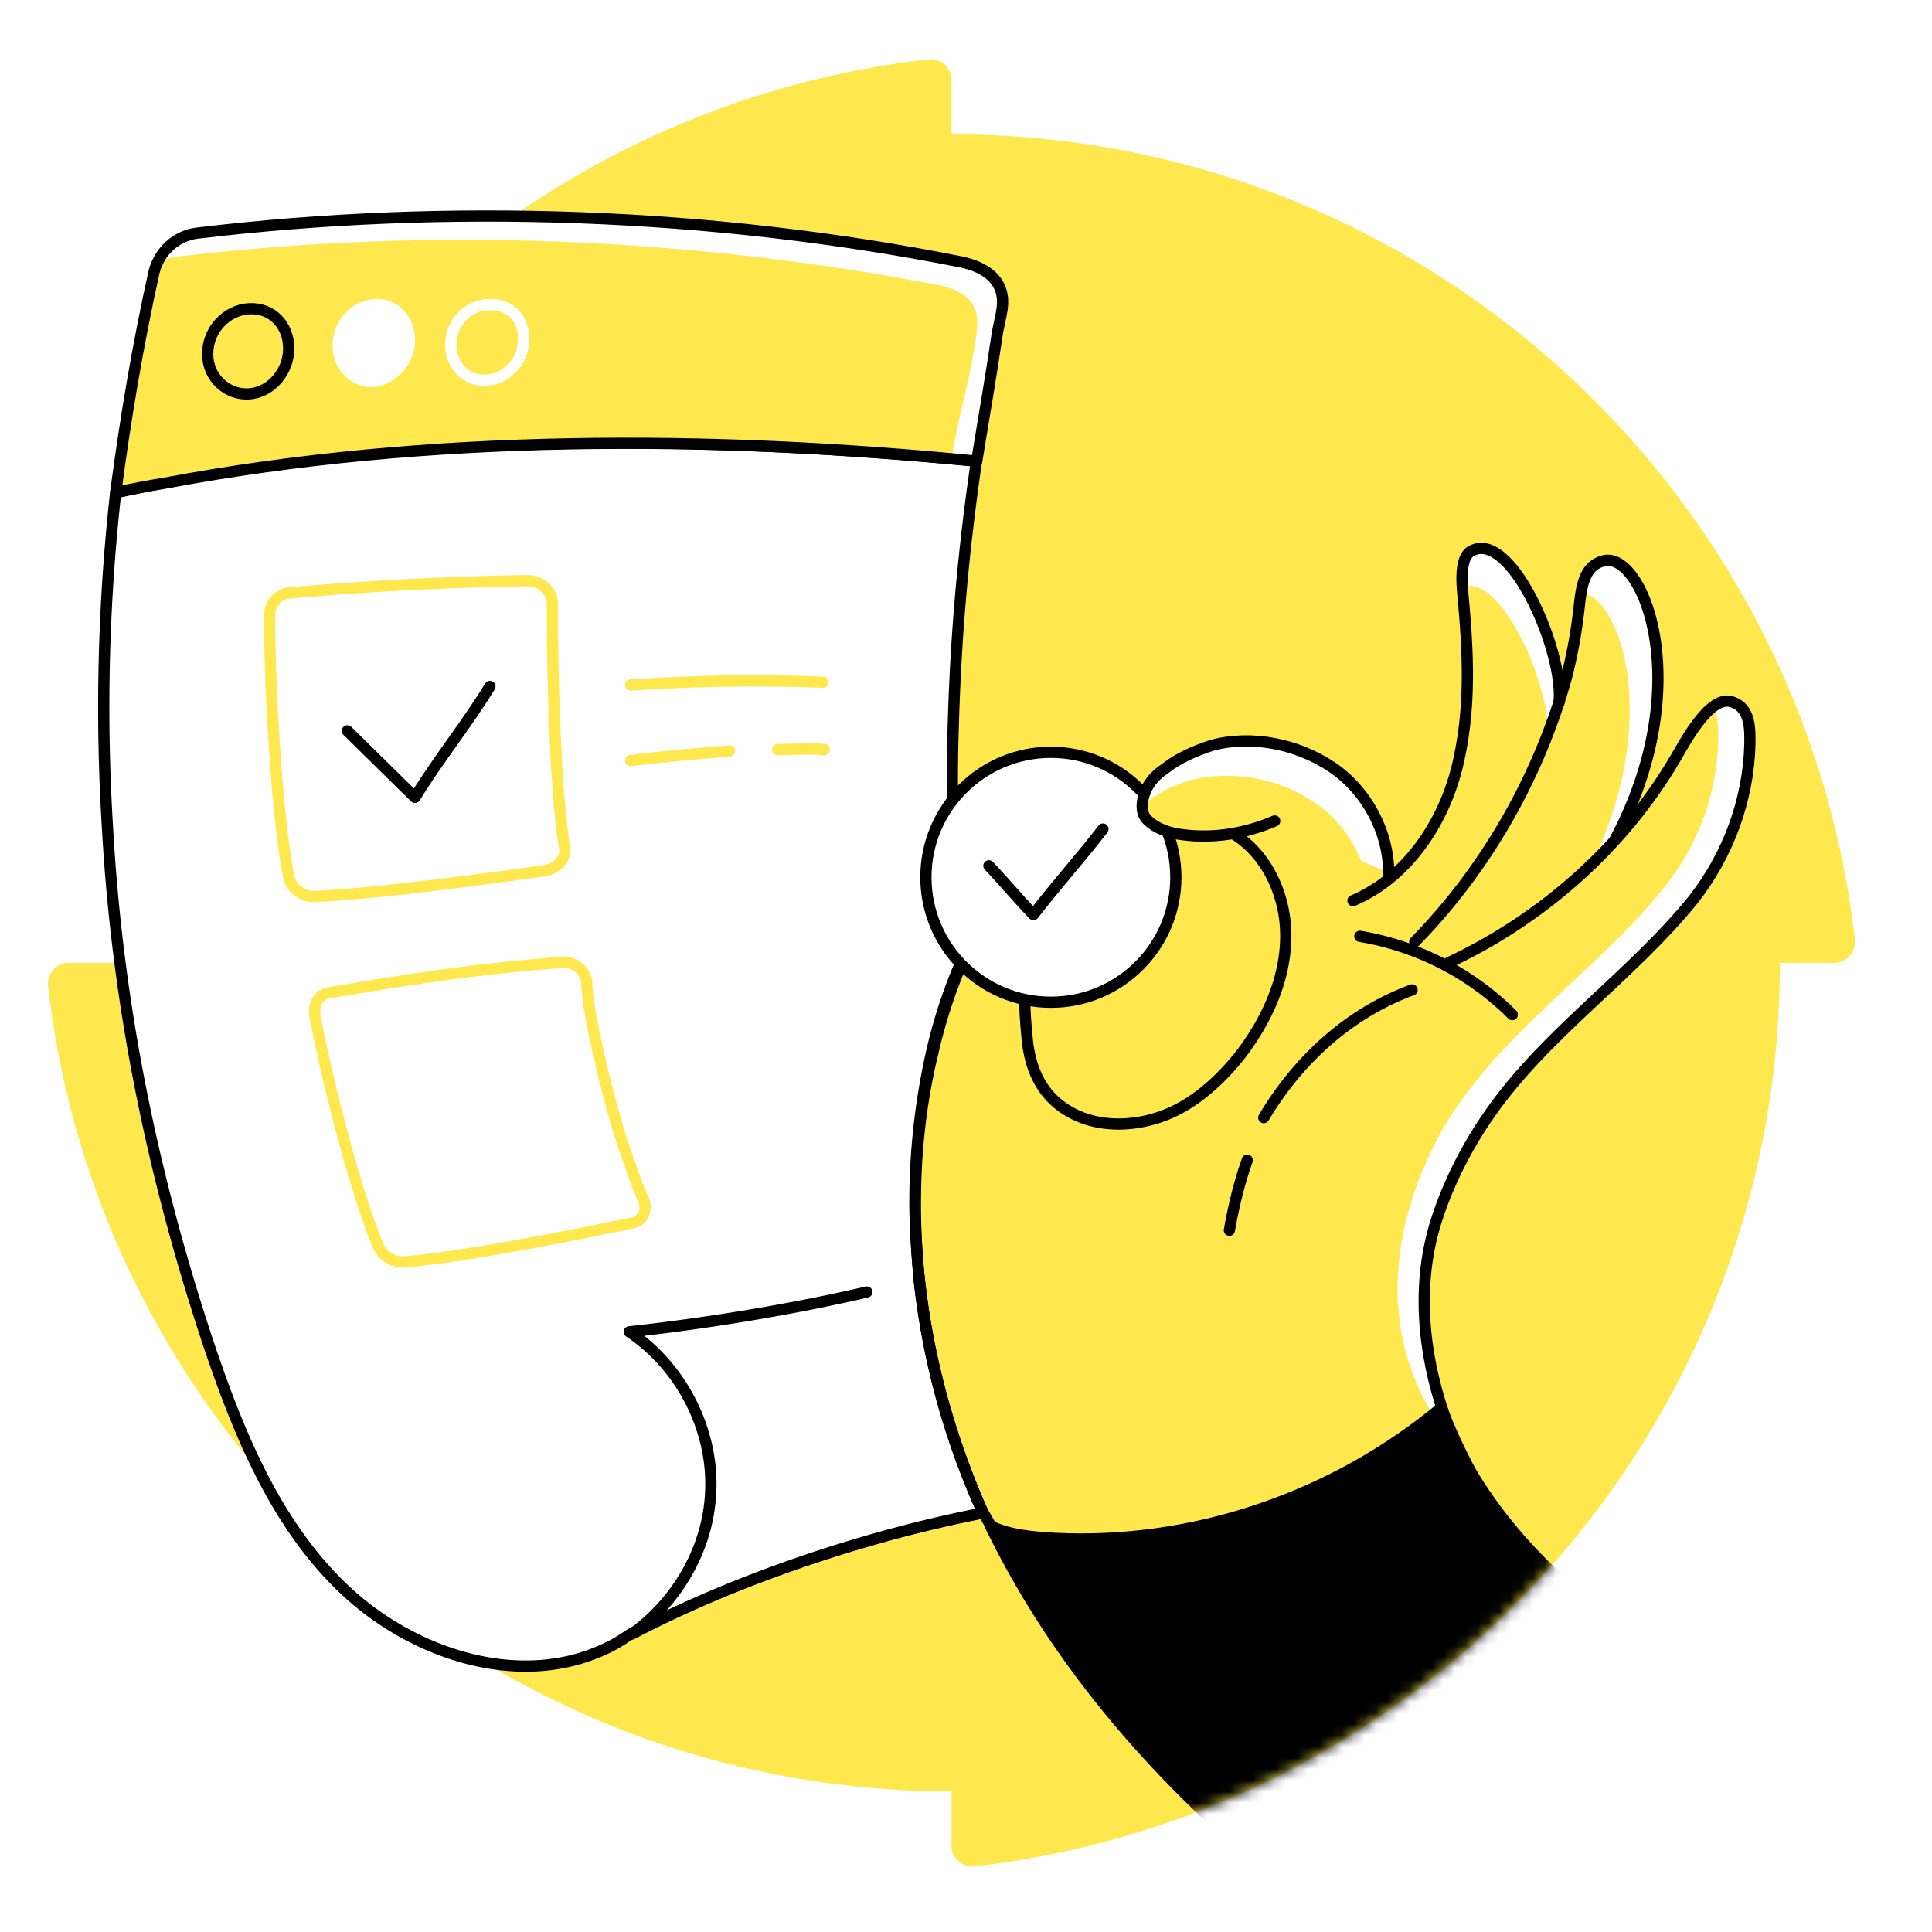 <svg width="172" height="172" fill="none" xmlns="http://www.w3.org/2000/svg"><path fill="#fff" d="M0 0h172v172H0z"/><path d="M84.707 11.955v-4.86c0-1.07-.96-1.924-2.03-1.817C42.304 9.872 10.955 44.11 10.955 85.72h-4.86c-1.068 0-1.923.962-1.816 2.03 4.593 40.381 38.826 71.735 80.43 71.735v4.86c0 1.069.96 1.923 2.029 1.816 40.375-4.593 71.724-38.831 71.724-80.44h4.86c1.068 0 1.922-.962 1.816-2.03-4.593-40.381-38.826-71.735-80.43-71.735Z" fill="#FFE84D"/><path d="M87.199 133.975c-2.934-6.846-4.89-14.182-5.502-21.64-.122-1.712-.245-3.546-.245-5.257 0-4.524.49-8.925 1.468-13.327a46.33 46.33 0 0 1 2.567-7.947c0-.122.122-.122.122-.244-.733-7.091-.978-14.183-.733-21.274.244-8.314 1.1-15.65 2.2-23.23-25.185-2.445-52.083-2.567-76.78 2.813a172.369 172.369 0 0 0-.733 29.709c.856 15.527 3.912 30.81 9.047 46.215 2.69 7.947 5.991 16.016 12.104 21.762 6.113 5.747 15.527 8.803 23.107 5.258.856-.367 1.59-.856 2.323-1.345 9.66-5.013 21.274-8.803 31.177-10.759 0-.245 0-.489-.122-.734Z" fill="#fff"/><path d="M87.199 133.975c-2.934-6.847-4.89-14.182-5.502-21.64-.122-1.712-.245-3.546-.245-5.257 0-4.524.49-8.925 1.468-13.327a46.33 46.33 0 0 1 2.567-7.947c0-.122.122-.122.122-.244-.733-7.091-.978-14.183-.733-21.274.244-8.314.951-15.65 2.051-23.23-25.185-2.445-51.934-2.567-76.63 2.813a172.369 172.369 0 0 0-.734 29.709c.856 15.527 3.912 30.81 9.047 46.215 2.69 7.947 5.991 16.016 12.104 21.762 6.113 5.747 15.527 8.803 23.107 5.258.856-.367 1.59-.856 2.323-1.345 9.66-5.013 21.274-8.803 31.177-10.759 0-.245 0-.489-.122-.734Z" stroke="#000" stroke-miterlimit="10" stroke-linecap="round" stroke-linejoin="round"/><path d="M87.443 134.708c-10.025 1.957-21.64 5.747-31.176 10.759 3.912-2.812 6.602-7.335 6.968-12.103.49-5.747-2.445-11.615-7.213-14.794 6.724-.734 14.304-1.956 21.151-3.546" fill="#fff"/><path d="M87.443 134.708c-10.025 1.957-21.64 5.747-31.176 10.759 3.912-2.812 6.602-7.335 6.968-12.103.49-5.747-2.445-11.615-7.213-14.794 6.724-.734 14.304-1.956 21.151-3.546M81.818 113.802a67.494 67.494 0 0 0 5.38 20.173c.122.244.244.489.244.611" stroke="#000" stroke-miterlimit="10" stroke-linecap="round" stroke-linejoin="round"/><path d="M48.686 77.49c-4.402.611-14.916 2.079-20.785 2.323-.978 0-1.956-.734-2.2-1.712-1.223-6.48-1.712-18.583-1.712-23.23 0-1.1.733-1.956 1.711-2.078 3.913-.367 12.349-.978 21.274-1.1 1.1 0 2.2.856 2.2 2.078 0 8.192.367 17.484 1.101 21.763.122.856-.611 1.712-1.59 1.956ZM55.654 102.431c.612 1.712 1.1 3.301 1.712 4.524.245.978-.245 1.834-1.222 1.956-4.157.856-14.305 2.935-20.051 3.424-.979.122-2.079-.489-2.446-1.468-2.323-5.624-4.89-16.383-5.624-20.54-.122-.978.367-1.833 1.345-1.956 3.79-.611 11.86-2.078 20.662-2.69 1.1-.122 2.079.734 2.201 1.712.053 3.138 2.296 11.882 3.423 15.038Z" stroke="#FFE84D" stroke-miterlimit="10" stroke-linecap="round" stroke-linejoin="round"/><path d="M89.276 27.852v.367c-.122.489-.122.978-.244 1.467-.611 4.157-1.345 7.58-1.834 11.37-23.719-2.323-48.905-2.445-72.257 1.956-1.467.245-2.934.612-4.401.856.734-6.602 1.834-13.082 3.423-19.684.367-1.834 1.957-3.179 3.79-3.423 22.13-2.69 45.726-1.834 67.856 2.567 2.812.612 4.034 2.201 3.667 4.524Z" fill="#FFE84D"/><path d="M89.033 28.341c0 .122-.425.184-.425.306-.123.49.122.857 0 1.346-.612 4.034-1.53 6.972-2.018 10.762h-1.346c.49-3.301 1.343-5.812 1.955-9.48.122-.489.122-.978.244-1.467v-.367c.367-2.323-.856-3.912-3.668-4.523-22.129-4.28-45.603-5.258-67.977-2.568-.367 0-.733.122-1.1.245.733-.734 1.59-1.345 2.69-1.467 22.251-2.69 45.847-1.834 67.855 2.567 2.934.734 4.156 2.323 3.79 4.646Z" fill="#fff" stroke="#fff" stroke-miterlimit="10" stroke-linecap="round" stroke-linejoin="round"/><path d="M56.143 60.985c5.624-.367 11.37-.489 17.116-.245M69.225 66.731c1.345 0 2.69-.122 4.157 0M56.143 67.71c2.934-.367 5.868-.612 8.802-.856" stroke="#FFE84D" stroke-miterlimit="10" stroke-linecap="round" stroke-linejoin="round"/><path d="M25.702 31.032c0 2.079-1.59 3.912-3.546 4.035-1.956.122-3.668-1.467-3.668-3.546 0-2.2 1.712-3.912 3.668-4.034 2.079-.123 3.546 1.467 3.546 3.545Z" stroke="#000" stroke-miterlimit="10" stroke-linecap="round" stroke-linejoin="round"/><path d="M36.46 30.297c0 1.834-1.467 3.424-3.178 3.668-1.712.122-3.179-1.345-3.179-3.179 0-1.956 1.467-3.545 3.301-3.668 1.712-.122 3.057 1.345 3.057 3.18Z" fill="#fff" stroke="#fff" stroke-miterlimit="10" stroke-linecap="round" stroke-linejoin="round"/><path d="M46.609 30.297c0 1.834-1.467 3.424-3.301 3.546-1.834.122-3.18-1.345-3.18-3.179 0-1.956 1.59-3.546 3.424-3.546 1.834-.122 3.179 1.345 3.057 3.18Z" stroke="#fff" stroke-miterlimit="10" stroke-linecap="round" stroke-linejoin="round"/><path d="m143.561 74.923-1.222.611c5.501-12.47 1.589-22.863-1.712-22.74.244-1.345.611-2.446 1.834-2.935 3.668-1.222 8.68 10.881 1.1 25.064ZM138.792 62.574c-.366.978-.611 1.956-.978 2.812.123-4.646-4.279-14.549-7.702-13.082-.122-1.222 0-2.812.978-3.3 3.546-1.712 8.191 9.169 7.702 13.57Z" fill="#fff"/><path d="M125.955 83.848c6.357-6.48 11.003-14.672 13.448-23.352a43.49 43.49 0 0 0 1.101-5.747c.244-1.833.244-4.156 2.078-4.768 3.546-1.345 8.681 10.882 1.1 24.942" stroke="#000" stroke-miterlimit="10" stroke-linecap="round" stroke-linejoin="round"/><path d="M129.012 85.681c8.314-3.912 15.527-10.27 20.173-18.216.734-1.223 2.934-5.502 4.89-5.013 1.834.489 1.712 2.567 1.712 3.79-.122 5.013-1.956 9.903-5.013 13.816-5.624 6.968-13.448 12.103-18.461 19.561-1.834 2.69-3.423 5.869-4.401 8.925-1.834 5.624-1.468 11.86.489 17.484l.611-40.347Z" fill="#FFE84D"/><path d="M155.636 66.683c-.123 5.013-2.144 9.089-5.201 13.001-5.624 6.97-13.188 12.044-18.201 19.502-1.345 2.078-3.044 4.827-3.9 7.15 0 0-3.707 7.603-.65 18.851-7.214-12.593 1.938-25.69 2.305-26.179 5.013-7.458 12.838-12.593 18.462-19.562 3.178-3.912 5.012-8.803 5.012-13.815 0-.856 0-2.079-.489-2.935.367-.244.995-.035 1.362.087 1.711.49 1.3 2.678 1.3 3.9Z" fill="#fff" stroke="#fff" stroke-miterlimit="10" stroke-linecap="round" stroke-linejoin="round"/><path d="M129.012 85.681c8.313-3.912 15.527-10.27 20.173-18.216.733-1.223 2.934-5.502 4.89-5.013 1.834.489 1.712 2.567 1.712 3.79-.122 5.013-1.956 9.903-5.013 13.816-5.624 6.968-13.449 12.103-18.461 19.561-1.834 2.69-3.424 5.869-4.402 8.925-1.834 5.624-1.272 11.86.684 17.484" stroke="#000" stroke-miterlimit="10" stroke-linecap="round" stroke-linejoin="round"/><path d="M121.064 83.359a25.052 25.052 0 0 1 13.571 6.969M111.039 103.287c-.734 2.079-1.223 4.157-1.59 6.235M138.793 62.574c.489-4.401-4.157-15.282-7.703-13.57-1.1.488-.978 2.567-.855 3.912.489 5.257.733 10.147-.49 15.282-1.222 5.013-4.401 9.904-9.291 11.982M88.552 136.543c-.367-.856-.988-1.712-1.354-2.568-2.935-6.847-4.89-14.182-5.502-21.64-.49-6.236-.122-12.593 1.345-18.584a46.313 46.313 0 0 1 2.567-7.947c.123-.367.245-.611.367-.978.49-.978.734-1.956 1.59-2.812.733-.734 2.078-1.1 2.934-.367.611.611.733 1.59.733 2.568v4.768c0 1.222.123 2.567.245 3.79.367 3.056 1.712 5.257 4.279 6.48 2.567 1.222 5.746.978 8.314-.122 2.567-1.1 4.768-3.18 6.48-5.38 2.2-2.934 3.79-6.358 3.912-10.025.122-3.668-1.467-7.458-4.524-9.415" stroke="#000" stroke-miterlimit="10" stroke-linecap="round" stroke-linejoin="round"/><path d="M93.555 89.227c6.145 0 11.126-4.981 11.126-11.126 0-6.144-4.98-11.125-11.126-11.125-6.144 0-11.125 4.98-11.125 11.125s4.98 11.126 11.125 11.126Z" fill="#fff" stroke="#000" stroke-miterlimit="10" stroke-linecap="round" stroke-linejoin="round"/><path d="M113.484 73.089c-2.567 1.1-5.379 1.59-8.191 1.223-1.101-.123-2.323-.49-3.179-1.345-.611-.612-.489-1.712-.122-2.568.366-.856.978-1.467 1.711-1.956 1.223-.978 2.69-1.59 4.157-2.078 3.546-.978 7.703-.123 10.759 1.956 3.057 2.078 5.013 5.746 5.013 9.414l-10.148-4.646Z" fill="#FFE84D"/><path d="m123.632 77.735-2.446-1.1c-.856-2.079-2.323-4.035-4.279-5.258-3.056-2.078-7.091-2.812-10.759-1.956a11.1 11.1 0 0 0-4.157 2.079c-.122.122-.244.244-.366.244 0-.489.122-.856.244-1.345.367-.856.978-1.467 1.712-1.956 1.222-.978 2.689-1.59 4.157-2.078 3.545-.978 7.702-.123 10.759 1.956 3.178 2.078 5.257 5.746 5.135 9.414ZM127.176 138.01a2.323 2.323 0 1 0 0-4.646 2.323 2.323 0 0 0 0 4.646Z" fill="#fff"/><path d="M125.712 88.127c-5.624 2.078-10.148 6.235-13.204 11.37M113.484 73.089c-2.567 1.1-5.379 1.59-8.191 1.223-1.101-.123-2.323-.49-3.179-1.345-.611-.612-.489-1.712-.122-2.568.366-.856.978-1.467 1.711-1.956 1.223-.978 2.69-1.59 4.157-2.078 3.546-.978 7.703-.123 10.759 1.956 3.057 2.078 5.013 5.746 5.013 9.414M85.609 23.328c-22.13-4.401-45.726-5.257-68.1-2.567-1.834.244-3.3 1.59-3.79 3.423-1.467 6.602-2.567 13.204-3.423 19.684 1.467-.367 2.934-.611 4.401-.856 23.352-4.401 48.538-4.279 72.257-1.956.611-3.79 1.222-7.213 1.834-11.37 0-.122.366-1.712.366-1.834.49-2.323-.733-3.912-3.545-4.524Z" stroke="#000" stroke-miterlimit="10" stroke-linecap="round" stroke-linejoin="round"/><mask id="a" style="mask-type:alpha" maskUnits="userSpaceOnUse" x="4" y="5" width="162" height="162"><path d="M84.707 11.955v-4.86c0-1.07-.96-1.924-2.03-1.817C42.304 9.872 10.955 44.11 10.955 85.72h-4.86c-1.068 0-1.923.962-1.816 2.03 4.593 40.381 38.826 71.735 80.43 71.735v4.86c0 1.069.96 1.923 2.029 1.816 40.375-4.593 71.724-38.831 71.724-80.44h4.86c1.068 0 1.922-.962 1.816-2.03-4.593-40.381-38.826-71.735-80.43-71.735Z" fill="#B880FF"/></mask><g mask="url(#a)"><path d="m148.038 147.484-23.016 27.912c-15.058-9.916-28.647-22.893-36.605-39.053-.122-.122-.122-.367-.245-.489 1.837.857 3.796.979 5.754 1.101 12.365.613 24.852-3.672 34.401-11.63.735 1.959 1.592 3.795 2.571 5.632 4.04 6.855 10.284 12.364 17.14 16.527Z" fill="#000" stroke="#000" stroke-miterlimit="10" stroke-linecap="round" stroke-linejoin="round"/></g><path d="m30.923 65.064 6.022 5.923c2.048-3.353 4.623-6.518 6.67-9.872M88.038 77.082c1.507 1.587 2.433 2.755 3.966 4.341 1.957-2.538 4.231-5.077 6.188-7.615" stroke="#000" stroke-linecap="round" stroke-linejoin="round"/></svg>
